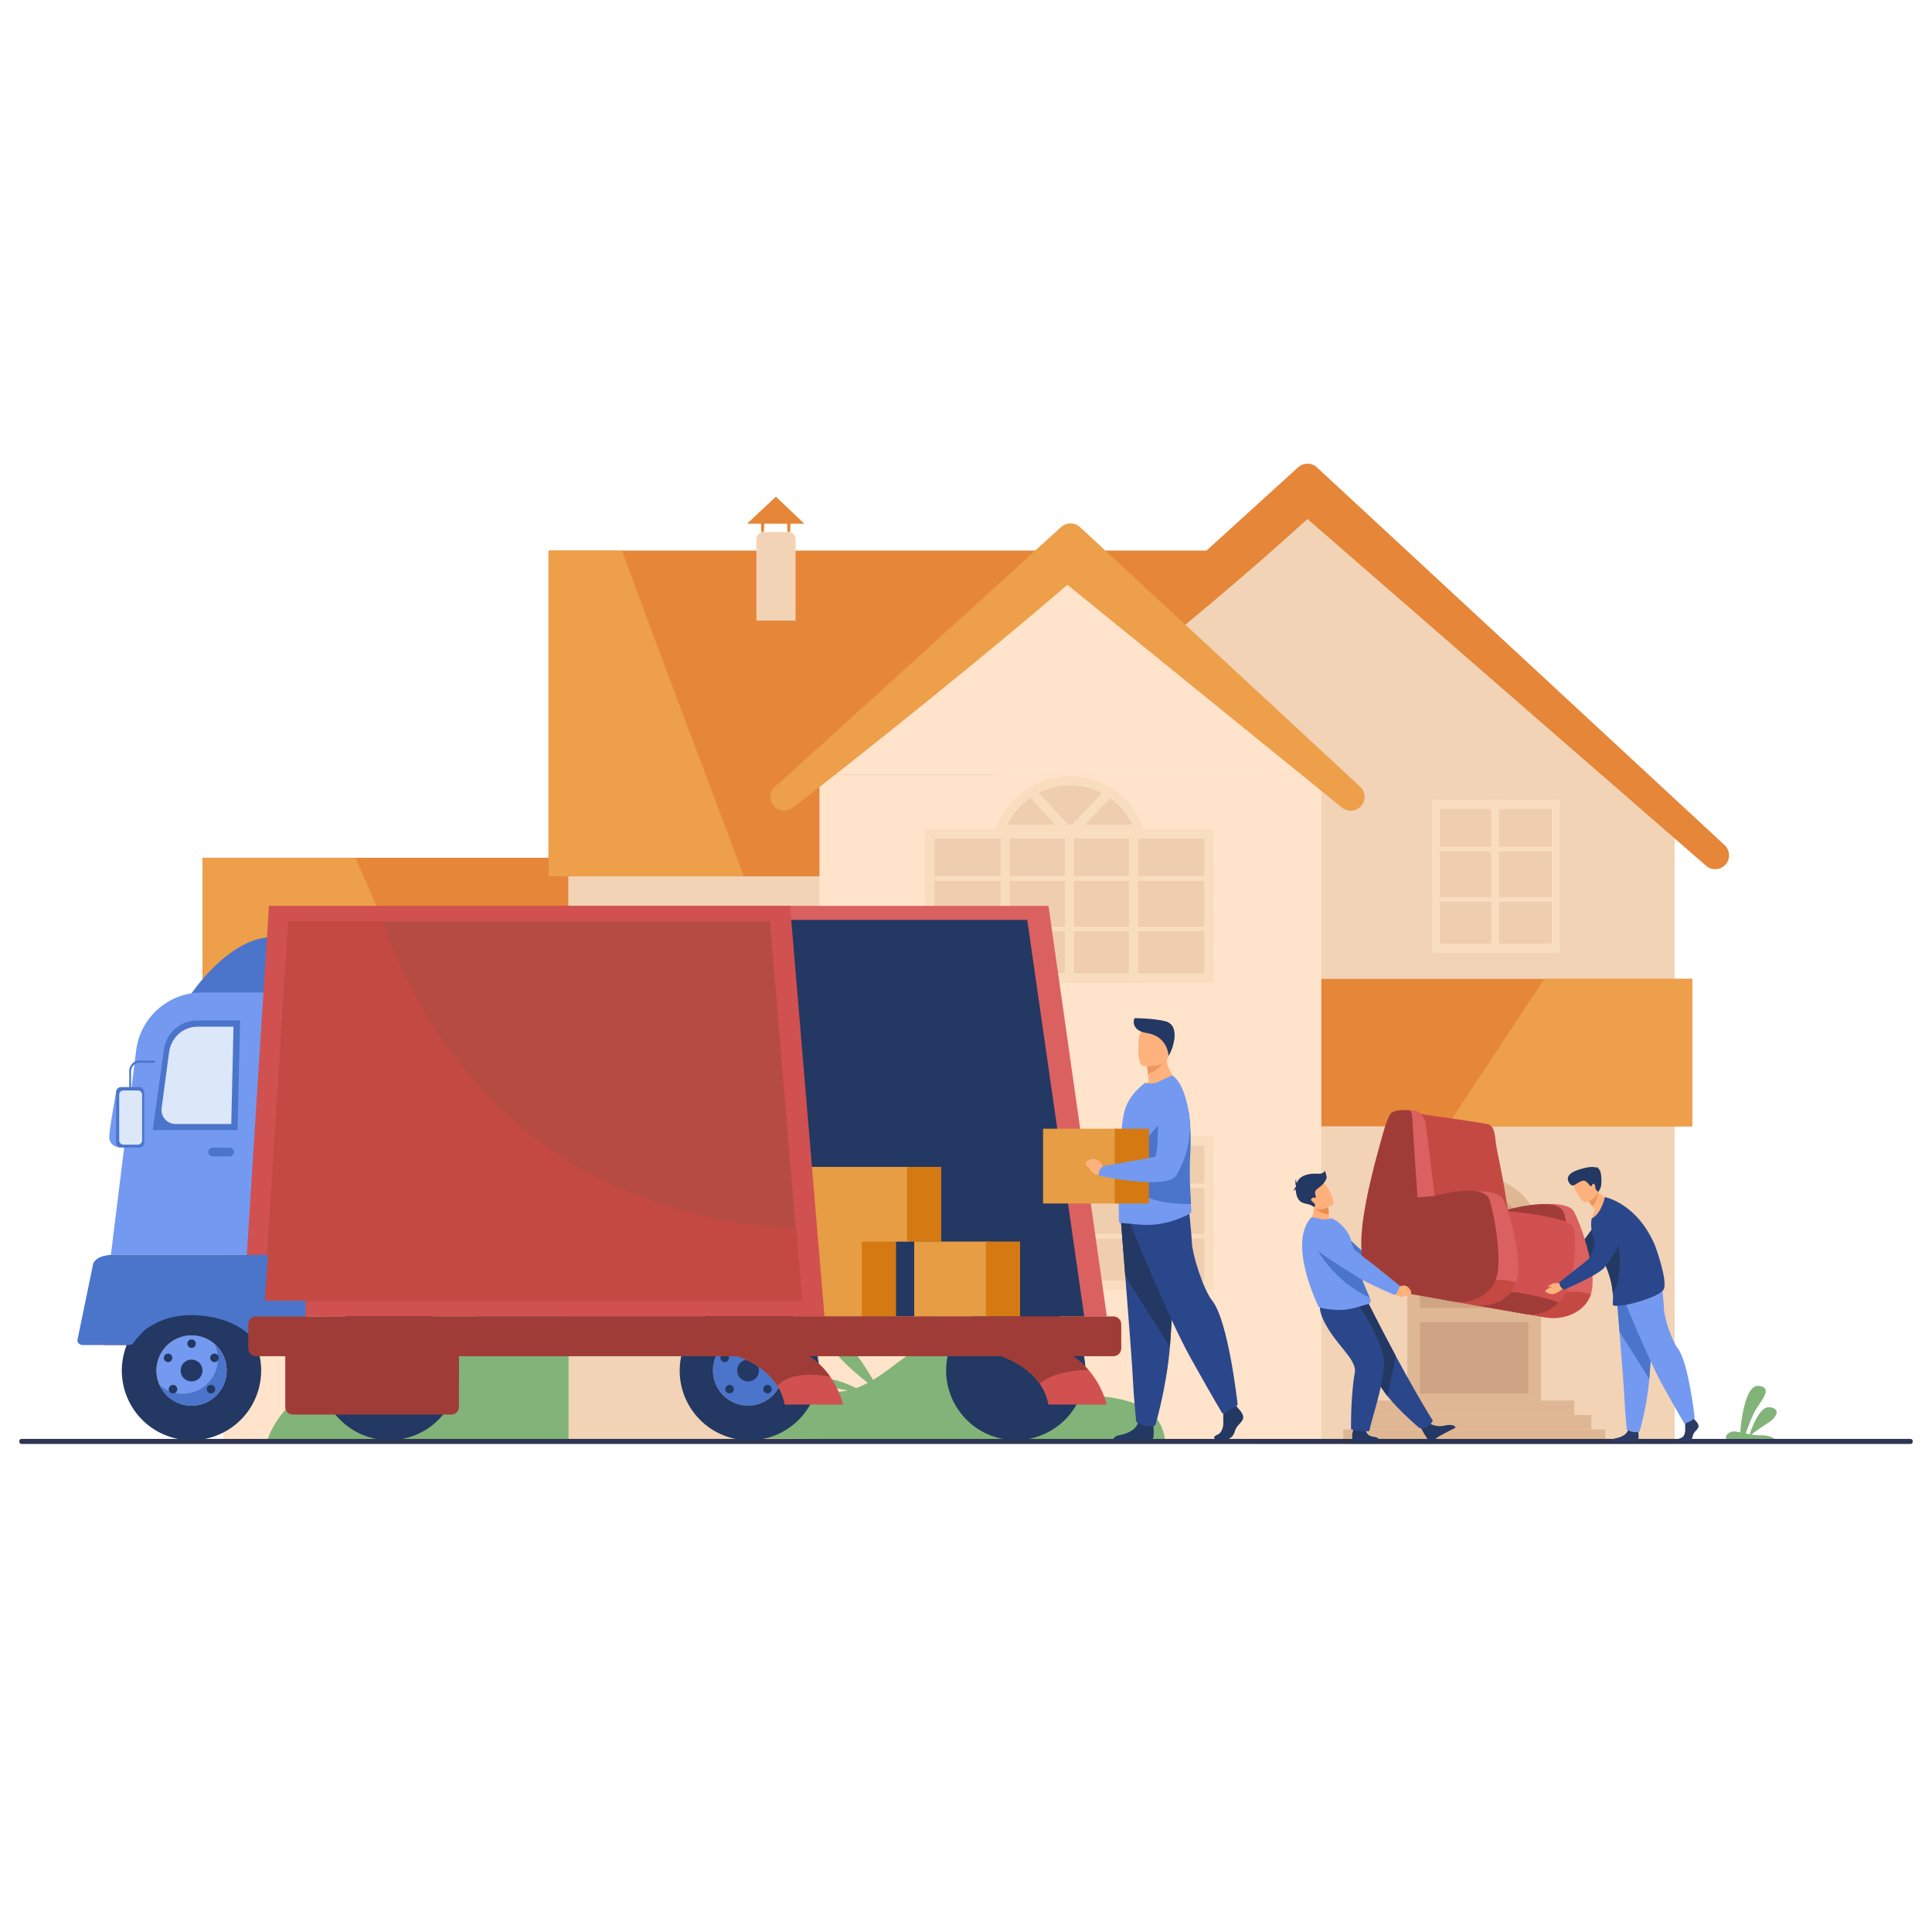 <svg width="200" height="200" viewBox="0 0 200 200" fill="none" xmlns="http://www.w3.org/2000/svg">
<path d="M58.86 88.795H20.97V111.045H58.86V88.795Z" fill="#E58638"/>
<path d="M173.36 84.375H129.93V149.465H173.36V84.375Z" fill="#F2D3B6"/>
<path d="M110.81 80.175H58.85V149.305H110.81V80.175Z" fill="#F2D3B6"/>
<path d="M131.05 56.995H56.78V90.715H131.05V56.995Z" fill="#E58638"/>
<path d="M96.31 86.355L135.35 49.435L174.4 86.355H96.31Z" fill="#F2D3B6"/>
<path d="M177.56 89.985C177.21 89.985 176.86 89.855 176.59 89.605L135.35 53.725C122.22 65.685 106.96 77.205 106.5 77.505C105.84 77.945 104.95 77.765 104.51 77.105C104.09 76.465 104.24 75.615 104.84 75.165C105.79 74.385 122.99 58.745 134.38 48.375C134.93 47.875 135.78 47.875 136.32 48.375L178.53 87.485C179.11 88.025 179.15 88.935 178.61 89.515C178.33 89.825 177.94 89.975 177.56 89.975V89.985Z" fill="#E58638"/>
<path d="M136.79 80.175H84.83V149.305H136.79V80.175Z" fill="#FFE3CA"/>
<path d="M84.83 80.175L110.81 55.615L136.79 80.175H84.83Z" fill="#FFE3CA"/>
<path d="M118.33 88.325V101.705H103.07V88.585C103.07 86.315 104.04 84.285 105.58 82.865C105.83 82.635 106.1 82.425 106.37 82.235C106.64 82.035 106.92 81.865 107.22 81.705C108.29 81.145 109.51 80.825 110.82 80.825C112.13 80.825 113.33 81.155 114.4 81.745C114.7 81.885 114.98 82.075 115.25 82.285C115.5 82.455 115.74 82.655 115.97 82.865C117.42 84.235 118.33 86.175 118.33 88.325Z" fill="#EFCDAF"/>
<path d="M118.58 86.315H102.87L103.11 85.665C103.56 84.465 104.3 83.375 105.25 82.505C105.51 82.265 105.79 82.045 106.1 81.835C106.35 81.645 106.65 81.455 107 81.275C108.16 80.665 109.48 80.345 110.81 80.345C112.14 80.345 113.46 80.675 114.62 81.325C114.92 81.465 115.23 81.665 115.53 81.905C115.75 82.055 116 82.255 116.28 82.515C117.22 83.405 117.93 84.495 118.35 85.685L118.57 86.325L118.58 86.315ZM104.29 85.365H117.2C116.83 84.565 116.3 83.835 115.64 83.215C115.43 83.025 115.21 82.835 114.98 82.675C114.71 82.465 114.46 82.305 114.19 82.175C113.15 81.595 112.02 81.305 110.82 81.305C109.62 81.305 108.47 81.585 107.45 82.125C107.14 82.285 106.89 82.445 106.66 82.615C106.38 82.815 106.13 83.005 105.9 83.215C105.23 83.825 104.68 84.555 104.29 85.355V85.365Z" fill="#F9DDBF"/>
<path d="M125.61 85.845H95.78V101.705H125.61V85.845Z" fill="#EFCDAF"/>
<path d="M111.18 85.845H110.22V101.705H111.18V85.845Z" fill="#F9DDBF"/>
<path d="M124.95 90.715H96.13V91.195H124.95V90.715Z" fill="#F9DDBF"/>
<path d="M124.95 95.925H96.13V96.405H124.95V95.925Z" fill="#F9DDBF"/>
<path d="M104.54 85.845H103.58V101.705H104.54V85.845Z" fill="#F9DDBF"/>
<path d="M117.81 85.845H116.85V101.705H117.81V85.845Z" fill="#F9DDBF"/>
<path d="M125.61 85.845H124.65V101.705H125.61V85.845Z" fill="#F9DDBF"/>
<path d="M96.74 85.845H95.78V101.705H96.74V85.845Z" fill="#F9DDBF"/>
<path d="M125.61 100.745H95.78V101.705H125.61V100.745Z" fill="#F9DDBF"/>
<path d="M125.61 85.845H95.78V86.805H125.61V85.845Z" fill="#F9DDBF"/>
<path d="M115.25 82.285L110.75 87.055L106.38 82.235C106.65 82.035 106.93 81.865 107.23 81.705L110.76 85.595L114.4 81.745C114.7 81.885 114.98 82.075 115.25 82.285Z" fill="#F9DDBF"/>
<path d="M125.61 117.655H95.78V133.515H125.61V117.655Z" fill="#EFCDAF"/>
<path d="M111.18 117.655H110.22V133.515H111.18V117.655Z" fill="#F9DDBF"/>
<path d="M124.95 122.525H96.13V123.005H124.95V122.525Z" fill="#F9DDBF"/>
<path d="M124.95 127.735H96.13V128.215H124.95V127.735Z" fill="#F9DDBF"/>
<path d="M104.54 117.655H103.58V133.515H104.54V117.655Z" fill="#F9DDBF"/>
<path d="M117.81 117.655H116.85V133.515H117.81V117.655Z" fill="#F9DDBF"/>
<path d="M125.61 117.655H124.65V133.515H125.61V117.655Z" fill="#F9DDBF"/>
<path d="M96.74 117.655H95.78V133.515H96.74V117.655Z" fill="#F9DDBF"/>
<path d="M125.61 132.555H95.78V133.515H125.61V132.555Z" fill="#F9DDBF"/>
<path d="M125.61 117.655H95.78V118.615H125.61V117.655Z" fill="#F9DDBF"/>
<path d="M79.17 117.655H65.95V133.515H79.17V117.655Z" fill="#EFCDAF"/>
<path d="M79.17 117.655H78.35V133.515H79.17V117.655Z" fill="#F9DDBF"/>
<path d="M78.88 122.525H66.11V123.005H78.88V122.525Z" fill="#F9DDBF"/>
<path d="M78.88 127.735H66.11V128.215H78.88V127.735Z" fill="#F9DDBF"/>
<path d="M72.91 117.655H72.09V133.515H72.91V117.655Z" fill="#F9DDBF"/>
<path d="M66.77 117.655H65.95V133.515H66.77V117.655Z" fill="#F9DDBF"/>
<path d="M79.17 132.555H65.95V133.515H79.17V132.555Z" fill="#F9DDBF"/>
<path d="M79.17 117.655H65.95V118.615H79.17V117.655Z" fill="#F9DDBF"/>
<path d="M79.17 94.945H65.95V110.805H79.17V94.945Z" fill="#EFCDAF"/>
<path d="M79.17 94.945H78.35V110.805H79.17V94.945Z" fill="#F9DDBF"/>
<path d="M78.88 99.815H66.11V100.295H78.88V99.815Z" fill="#F9DDBF"/>
<path d="M78.88 105.025H66.11V105.505H78.88V105.025Z" fill="#F9DDBF"/>
<path d="M72.91 94.945H72.09V110.805H72.91V94.945Z" fill="#F9DDBF"/>
<path d="M66.77 94.945H65.95V110.805H66.77V94.945Z" fill="#F9DDBF"/>
<path d="M79.17 109.845H65.95V110.805H79.17V109.845Z" fill="#F9DDBF"/>
<path d="M79.17 94.945H65.95V95.905H79.17V94.945Z" fill="#F9DDBF"/>
<path d="M161.46 82.785H148.24V98.645H161.46V82.785Z" fill="#EFCDAF"/>
<path d="M161.46 82.785H160.64V98.645H161.46V82.785Z" fill="#F9DDBF"/>
<path d="M161.17 87.655H148.4V88.135H161.17V87.655Z" fill="#F9DDBF"/>
<path d="M161.17 92.865H148.4V93.345H161.17V92.865Z" fill="#F9DDBF"/>
<path d="M155.19 82.785H154.37V98.645H155.19V82.785Z" fill="#F9DDBF"/>
<path d="M149.06 82.785H148.24V98.645H149.06V82.785Z" fill="#F9DDBF"/>
<path d="M161.46 97.685H148.24V98.645H161.46V97.685Z" fill="#F9DDBF"/>
<path d="M161.46 82.785H148.24V83.745H161.46V82.785Z" fill="#F9DDBF"/>
<path d="M81.17 83.925C80.71 83.925 80.25 83.705 79.98 83.285C79.56 82.645 79.71 81.795 80.31 81.345C81.26 80.565 98.46 64.925 109.85 54.555C110.4 54.055 111.25 54.055 111.79 54.555L140.8 81.435C141.38 81.975 141.42 82.885 140.88 83.465C140.34 84.045 139.43 84.085 138.85 83.545L110.5 60.535C98.2 71.105 82.43 83.375 81.97 83.685C81.73 83.845 81.45 83.925 81.18 83.925H81.17Z" fill="#ED9F4A"/>
<path d="M58.85 111.045H23.09V149.045H58.85V111.045Z" fill="#FFE3CA"/>
<path d="M175.17 101.335H136.79V116.595H175.17V101.335Z" fill="#E58638"/>
<path d="M152.33 121.785H152.96C156.59 121.785 159.53 124.725 159.53 128.355V145.245H145.68V128.425C145.68 124.755 148.66 121.775 152.33 121.775V121.785Z" fill="#E0B794"/>
<path d="M158.21 128.845V129.155H146.99V128.905C146.99 125.935 149.4 123.525 152.37 123.525H152.88C155.83 123.525 158.21 125.905 158.21 128.855V128.845Z" fill="#CEA484"/>
<path d="M158.22 130.885H147V135.395H158.22V130.885Z" fill="#CEA484"/>
<path d="M158.22 136.885H147V144.255H158.22V136.885Z" fill="#CEA484"/>
<path d="M162.98 144.985H142.24V146.475H162.98V144.985Z" fill="#E0B794"/>
<path d="M164.73 146.485H140.48V147.975H164.73V146.485Z" fill="#E0B794"/>
<path d="M166.17 147.975H139.04V149.465H166.17V147.975Z" fill="#E0B794"/>
<path d="M50.94 118.025H32.87V139.705H50.94V118.025Z" fill="#EFCDAF"/>
<path d="M50.94 118.025H49.82V139.705H50.94V118.025Z" fill="#F9DDBF"/>
<path d="M50.55 124.685H33.09V125.335H50.55V124.685Z" fill="#F9DDBF"/>
<path d="M50.55 131.805H33.09V132.455H50.55V131.805Z" fill="#F9DDBF"/>
<path d="M42.38 118.025H41.26V139.705H42.38V118.025Z" fill="#F9DDBF"/>
<path d="M33.99 118.025H32.87V139.705H33.99V118.025Z" fill="#F9DDBF"/>
<path d="M50.95 138.405H32.88V139.715H50.95V138.405Z" fill="#F9DDBF"/>
<path d="M50.95 118.025H32.88V119.335H50.95V118.025Z" fill="#F9DDBF"/>
<path d="M46.66 111.045H20.97V88.795H36.78L46.66 111.045Z" fill="#ED9F4A"/>
<path d="M77.01 90.715H56.79V56.995H64.39C66.56 63.005 73.22 80.665 77.01 90.715Z" fill="#ED9F4A"/>
<path d="M175.18 101.335V116.605H149.78L159.86 101.335H175.18Z" fill="#ED9F4A"/>
<path d="M79.05 55.075H81.62C82.03 55.075 82.36 55.405 82.36 55.815V64.245H78.3V55.835C78.3 55.415 78.64 55.085 79.05 55.085V55.075Z" fill="#F2D3B6"/>
<path d="M77.34 54.215H83.26L80.32 51.415L77.34 54.215Z" fill="#E58638"/>
<path d="M79.07 55.075H78.81L78.77 54.135H79.13L79.07 55.075Z" fill="#E58638"/>
<path d="M81.79 55.075H81.52L81.48 54.135H81.84L81.79 55.075Z" fill="#E58638"/>
<path d="M183.69 148.955H178.74C178.47 148.735 178.92 148.215 179.39 148.185C179.59 148.165 179.85 148.215 180.15 148.275C180.22 147.375 180.61 143.305 182.07 143.465C183.72 143.645 182.07 145.255 181.6 146.205C181.25 146.915 180.89 147.925 180.72 148.395C180.85 148.425 180.99 148.455 181.13 148.475C181.35 147.805 182.16 145.545 183.19 145.675C184.4 145.825 183.92 146.735 183.06 147.275C182.43 147.665 181.65 148.235 181.29 148.505C181.6 148.555 181.93 148.595 182.26 148.585C183.11 148.565 183.52 148.815 183.68 148.945L183.69 148.955Z" fill="#82B378"/>
<path d="M58.86 135.875V149.065H27.69C27.69 149.065 28.69 145.535 32.61 143.605C32.98 143.415 33.39 143.245 33.82 143.095C34.34 142.915 34.89 142.765 35.49 142.645C35.49 142.645 35.51 142.645 35.52 142.645C35.79 142.595 36.05 142.525 36.3 142.435C41.85 140.575 42.1 131.945 58.03 135.675C58.32 135.745 58.59 135.815 58.86 135.885V135.875Z" fill="#82B378"/>
<path d="M36.33 143.825C36.33 143.545 36.4 137.825 34.45 138.245C32.5 138.665 36.33 143.825 36.33 143.825Z" fill="#82B378"/>
<path d="M79.19 148.915C79.19 148.915 81.42 144.165 86.44 144.095C91.46 144.035 94.23 138.175 98.91 138.455C103.59 138.735 104.15 143.325 107.5 144.095C110.85 144.865 120.05 143.205 120.61 149.195L79.18 148.915H79.19Z" fill="#82B378"/>
<path d="M91.08 144.105C91.08 144.045 87.45 137.325 86.13 138.455C84.8 139.585 91.08 144.105 91.08 144.105Z" fill="#82B378"/>
<path d="M89.76 144.315C89.76 144.315 86.52 142.325 84.98 142.815C83.45 143.305 89.76 144.315 89.76 144.315Z" fill="#82B378"/>
<path d="M97.67 140.235C97.7 140.025 97.6 134.765 95.86 135.425C94.12 136.085 97.67 140.235 97.67 140.235Z" fill="#82B378"/>
<path d="M98.72 139.255C98.79 139.155 99.84 136.325 99.07 136.325C98.3 136.325 98.79 139.145 98.79 139.145L98.72 139.245V139.255Z" fill="#82B378"/>
<path d="M197.78 148.955H2.22C2.099 148.955 2 149.053 2 149.175V149.255C2 149.376 2.099 149.475 2.22 149.475H197.78C197.902 149.475 198 149.376 198 149.255V149.175C198 149.053 197.902 148.955 197.78 148.955Z" fill="#2E3552"/>
<path d="M108.54 93.775H58.35V136.275H114.58L108.54 93.775Z" fill="#DB6161"/>
<path d="M106.34 95.225H49.46V136.275H112.24L106.34 95.225Z" fill="#233862"/>
<path d="M81.8 136.275H89.54V128.435H81.8V136.275Z" fill="#E69D43"/>
<path d="M89.22 136.275H92.76V128.435H89.22V136.275Z" fill="#D57912"/>
<path d="M81.39 128.535H94.22V120.795H81.39V128.535Z" fill="#E69D43"/>
<path d="M93.9 128.535H97.44V120.795H93.9V128.535Z" fill="#D57912"/>
<path d="M27.41 131.265H10.89C10.487 131.265 10.16 131.592 10.16 131.995V138.505C10.16 138.908 10.487 139.235 10.89 139.235H27.41C27.813 139.235 28.14 138.908 28.14 138.505V131.995C28.14 131.592 27.813 131.265 27.41 131.265Z" fill="#B65615"/>
<path d="M82.434 147.211C85.374 144.526 85.581 139.965 82.896 137.025C80.211 134.084 75.651 133.877 72.71 136.562C69.77 139.247 69.562 143.808 72.248 146.748C74.933 149.689 79.493 149.896 82.434 147.211Z" fill="#233862"/>
<path d="M112.198 143.407C113.047 139.516 110.581 135.674 106.691 134.825C102.8 133.976 98.958 136.442 98.109 140.332C97.26 144.223 99.726 148.065 103.616 148.914C107.507 149.763 111.349 147.297 112.198 143.407Z" fill="#233862"/>
<path d="M26.548 144.481C27.983 140.767 26.136 136.592 22.422 135.157C18.707 133.721 14.533 135.568 13.097 139.283C11.662 142.997 13.509 147.172 17.223 148.607C20.938 150.042 25.112 148.195 26.548 144.481Z" fill="#233862"/>
<path d="M16.19 141.875C16.19 139.865 17.82 138.235 19.83 138.235C21.84 138.235 23.47 139.865 23.47 141.875C23.47 143.885 21.84 145.515 19.83 145.515C17.82 145.515 16.19 143.885 16.19 141.875Z" fill="#D36E2A"/>
<path d="M16.19 141.875C16.19 139.865 17.82 138.235 19.83 138.235C21.84 138.235 23.47 139.865 23.47 141.875C23.47 143.885 21.84 145.515 19.83 145.515C17.82 145.515 16.19 143.885 16.19 141.875Z" fill="#739AF0"/>
<path d="M22.24 139.155C22.44 139.605 22.56 140.115 22.56 140.645C22.56 142.655 20.93 144.285 18.92 144.285C17.99 144.285 17.14 143.935 16.5 143.365C17.07 144.635 18.34 145.515 19.82 145.515C21.83 145.515 23.46 143.885 23.46 141.875C23.46 140.795 22.99 139.825 22.24 139.165V139.155Z" fill="#4A75CB"/>
<path d="M18.7 141.875C18.7 141.255 19.2 140.745 19.83 140.745C20.46 140.745 20.96 141.245 20.96 141.875C20.96 142.505 20.46 143.005 19.83 143.005C19.2 143.005 18.7 142.505 18.7 141.875Z" fill="#233862"/>
<path d="M17.47 143.805C17.47 143.565 17.67 143.365 17.91 143.365C18.15 143.365 18.35 143.565 18.35 143.805C18.35 144.045 18.15 144.245 17.91 144.245C17.67 144.245 17.47 144.045 17.47 143.805Z" fill="#233862"/>
<path d="M16.96 140.565C16.96 140.325 17.16 140.125 17.4 140.125C17.64 140.125 17.84 140.325 17.84 140.565C17.84 140.805 17.64 141.005 17.4 141.005C17.16 141.005 16.96 140.805 16.96 140.565Z" fill="#233862"/>
<path d="M21.76 140.565C21.76 140.325 21.96 140.125 22.2 140.125C22.44 140.125 22.64 140.325 22.64 140.565C22.64 140.805 22.44 141.005 22.2 141.005C21.96 141.005 21.76 140.805 21.76 140.565Z" fill="#233862"/>
<path d="M21.4 143.805C21.4 143.565 21.6 143.365 21.84 143.365C22.08 143.365 22.28 143.565 22.28 143.805C22.28 144.045 22.08 144.245 21.84 144.245C21.6 144.245 21.4 144.045 21.4 143.805Z" fill="#233862"/>
<path d="M19.39 139.095C19.39 138.855 19.59 138.655 19.83 138.655C20.07 138.655 20.27 138.855 20.27 139.095C20.27 139.335 20.07 139.535 19.83 139.535C19.59 139.535 19.39 139.335 19.39 139.095Z" fill="#233862"/>
<path d="M73.8 141.875C73.8 139.865 75.43 138.235 77.44 138.235C79.45 138.235 81.08 139.865 81.08 141.875C81.08 143.885 79.45 145.515 77.44 145.515C75.43 145.515 73.8 143.885 73.8 141.875Z" fill="#D36E2A"/>
<path d="M73.8 141.875C73.8 139.865 75.43 138.235 77.44 138.235C79.45 138.235 81.08 139.865 81.08 141.875C81.08 143.885 79.45 145.515 77.44 145.515C75.43 145.515 73.8 143.885 73.8 141.875Z" fill="#4A75CB"/>
<path d="M76.31 141.875C76.31 141.255 76.81 140.745 77.44 140.745C78.07 140.745 78.57 141.245 78.57 141.875C78.57 142.505 78.07 143.005 77.44 143.005C76.81 143.005 76.31 142.505 76.31 141.875Z" fill="#233862"/>
<path d="M75.52 144.245C75.763 144.245 75.96 144.048 75.96 143.805C75.96 143.562 75.763 143.365 75.52 143.365C75.277 143.365 75.08 143.562 75.08 143.805C75.08 144.048 75.277 144.245 75.52 144.245Z" fill="#233862"/>
<path d="M74.58 140.565C74.58 140.325 74.78 140.125 75.02 140.125C75.26 140.125 75.46 140.325 75.46 140.565C75.46 140.805 75.26 141.005 75.02 141.005C74.78 141.005 74.58 140.805 74.58 140.565Z" fill="#233862"/>
<path d="M79.38 140.565C79.38 140.325 79.58 140.125 79.82 140.125C80.06 140.125 80.26 140.325 80.26 140.565C80.26 140.805 80.06 141.005 79.82 141.005C79.58 141.005 79.38 140.805 79.38 140.565Z" fill="#B65615"/>
<path d="M79.45 144.245C79.693 144.245 79.89 144.048 79.89 143.805C79.89 143.562 79.693 143.365 79.45 143.365C79.207 143.365 79.01 143.562 79.01 143.805C79.01 144.048 79.207 144.245 79.45 144.245Z" fill="#233862"/>
<path d="M77 139.095C77 138.855 77.2 138.655 77.44 138.655C77.68 138.655 77.88 138.855 77.88 139.095C77.88 139.335 77.68 139.535 77.44 139.535C77.2 139.535 77 139.335 77 139.095Z" fill="#B65615"/>
<path d="M45.397 146.967C48.212 144.151 48.212 139.586 45.397 136.771C42.581 133.955 38.016 133.955 35.2 136.771C32.384 139.586 32.384 144.151 35.2 146.967C38.016 149.783 42.581 149.783 45.397 146.967Z" fill="#233862"/>
<path d="M19.74 102.955C19.74 102.955 23.65 97.055 28.17 97.005L27.77 103.385L19.74 102.955Z" fill="#4A75CB"/>
<path d="M42.78 129.905H11.48L14.09 108.765C14.51 105.325 17.43 102.745 20.89 102.745H42.78V129.905Z" fill="#739AF0"/>
<path d="M24.59 116.985H15.81L16.97 108.635C17.21 106.915 18.68 105.635 20.42 105.635H24.86L24.59 116.985Z" fill="#4A75CB"/>
<path d="M23.94 116.355H18.16C17.29 116.355 16.62 115.585 16.73 114.725L17.5 108.945C17.7 107.415 18.95 106.285 20.41 106.285H24.17L23.94 116.355Z" fill="#DCE7F9"/>
<path d="M85.35 136.275H25.15L27.84 93.775H81.79L85.35 136.275Z" fill="#D15050"/>
<path d="M82.99 134.655H27.36L29.84 95.385H79.71L82.37 127.215L82.99 134.655Z" fill="#B64C41"/>
<path d="M30.58 129.905H11.48C9.8 130.015 9.64 130.845 9.64 130.845L8.01 138.745C8.01 139.015 8.26 139.235 8.56 139.235H13.36C13.66 139.235 13.88 139.015 14.01 138.735C14.01 138.735 14.75 137.825 15.24 137.495C16.48 136.675 17.83 136.145 19.82 136.145C22.27 136.145 24.43 136.925 25.73 138.115H30.57C31.15 138.115 31.63 137.805 31.63 137.435V130.585C31.63 130.215 31.15 129.905 30.57 129.905H30.58Z" fill="#4A75CB"/>
<path d="M87.28 145.405H81.23C81.09 144.675 80.83 144.025 80.47 143.455C78.64 140.525 74.36 139.625 71.92 139.355C70.85 139.235 70.14 139.235 70.14 139.235H80.54C83.26 139.605 84.93 141.085 85.93 142.505C86.97 143.985 87.28 145.405 87.28 145.405Z" fill="#D15050"/>
<path d="M114.58 145.405H108.53C108.37 144.575 108.05 143.845 107.62 143.225C104.86 139.235 97.44 139.235 97.44 139.235H107.84C110.12 139.545 111.66 140.635 112.68 141.815C114.16 143.515 114.57 145.415 114.57 145.415L114.58 145.405Z" fill="#D15050"/>
<path d="M85.94 142.515C85.94 142.515 81.96 141.675 80.48 143.465C78.65 140.535 74.37 139.635 71.93 139.365C71.88 139.325 71.83 139.285 71.78 139.245H80.55C83.27 139.615 84.94 141.095 85.94 142.515Z" fill="#A03C37"/>
<path d="M112.69 141.815C112.69 141.815 109.36 141.745 107.62 143.235C104.86 139.245 97.44 139.245 97.44 139.245H107.84C110.12 139.555 111.66 140.645 112.68 141.825L112.69 141.815Z" fill="#A03C37"/>
<path d="M115.26 136.275H26.51C26.063 136.275 25.7 136.638 25.7 137.085V139.585C25.7 140.032 26.063 140.395 26.51 140.395H115.26C115.707 140.395 116.07 140.032 116.07 139.585V137.085C116.07 136.638 115.707 136.275 115.26 136.275Z" fill="#A03C37"/>
<path d="M46.73 137.305H30.31C29.879 137.305 29.53 137.654 29.53 138.085V145.655C29.53 146.086 29.879 146.435 30.31 146.435H46.73C47.161 146.435 47.51 146.086 47.51 145.655V138.085C47.51 137.654 47.161 137.305 46.73 137.305Z" fill="#A03C37"/>
<path d="M83.07 134.655H27.43L29.91 95.375H39.63C42.67 104.345 52.96 125.615 82.44 127.215L83.06 134.655H83.07Z" fill="#C44943"/>
<path d="M12.05 112.885C12.05 112.885 11.27 117.085 11.31 117.775C11.35 118.465 12 118.795 12.49 118.795L12.06 112.885H12.05Z" fill="#739AF0"/>
<path d="M14.42 112.535H12.53C12.248 112.535 12.02 112.763 12.02 113.045V118.285C12.02 118.567 12.248 118.795 12.53 118.795H14.42C14.702 118.795 14.93 118.567 14.93 118.285V113.045C14.93 112.763 14.702 112.535 14.42 112.535Z" fill="#4A75CB"/>
<path d="M14.28 112.885H12.77C12.533 112.885 12.34 113.077 12.34 113.315V118.065C12.34 118.302 12.533 118.495 12.77 118.495H14.28C14.518 118.495 14.71 118.302 14.71 118.065V113.315C14.71 113.077 14.518 112.885 14.28 112.885Z" fill="#DCE7F9"/>
<path d="M13.48 112.655C13.43 112.655 13.38 112.605 13.38 112.545V110.775C13.38 110.775 13.38 110.775 13.38 110.765C13.38 110.755 13.5 109.745 14.56 109.785C15.53 109.815 15.95 109.785 15.95 109.785C16 109.785 16.05 109.825 16.05 109.895C16.05 109.955 16.01 110.015 15.96 110.015C15.94 110.015 15.53 110.045 14.55 110.015C13.7 109.985 13.58 110.715 13.57 110.795V112.555C13.57 112.615 13.53 112.665 13.47 112.665L13.48 112.655Z" fill="#4A75CB"/>
<path d="M23.77 119.705H22C21.75 119.705 21.55 119.505 21.55 119.255C21.55 119.005 21.75 118.805 22 118.805H23.77C24.02 118.805 24.22 119.005 24.22 119.255C24.22 119.505 24.02 119.705 23.77 119.705Z" fill="#4A75CB"/>
<path d="M94.64 136.265H102.38V128.525H94.64V136.265Z" fill="#E69D43"/>
<path d="M102.06 136.265H105.6V128.525H102.06V136.265Z" fill="#D57912"/>
<path d="M119.26 149.035H115.23C115.27 148.895 115.41 148.645 115.85 148.575C116.47 148.475 117.55 148.115 117.79 147.315C117.79 147.285 117.8 147.265 117.81 147.235C118 146.385 119.39 147.495 119.39 147.495C119.39 147.495 119.39 147.525 119.4 147.585C119.43 147.895 119.51 148.885 119.26 149.035Z" fill="#233862"/>
<path d="M116.03 126.325C116.03 126.325 116.24 128.955 116.49 132.105C116.83 136.395 117.23 141.665 117.27 142.665C117.34 144.395 117.62 147.175 117.62 147.175C117.62 147.175 118.28 147.835 119.6 147.555C119.6 147.555 120.77 143.595 121.11 139.405C121.11 139.335 121.12 139.265 121.13 139.195C121.44 134.935 121.93 125.955 121.93 125.955L116.05 126.315L116.03 126.325Z" fill="#2B478B"/>
<path d="M116.03 126.325C116.03 126.325 116.24 128.955 116.49 132.105L121.1 139.405C121.1 139.335 121.11 139.265 121.12 139.195C121.43 134.935 121.92 125.955 121.92 125.955L116.04 126.315L116.03 126.325Z" fill="#233862"/>
<path d="M116.99 126.635C116.99 126.635 120.79 136.145 123.28 140.625C125.78 145.095 126.56 146.345 126.56 146.345C126.56 146.345 127.99 145.775 128.12 145.385C128.12 145.385 127.17 136.755 125.49 134.645C124.55 133.455 123.44 129.885 123.38 128.645C123.33 127.395 123.04 124.925 123.04 124.925L116.98 126.645L116.99 126.635Z" fill="#2B478B"/>
<path d="M121.98 111.975C121.98 111.975 119.41 113.235 117.93 112.765C117.93 112.765 118.29 112.295 118.93 111.955C118.88 111.655 118.84 111.395 118.82 111.165C118.76 110.655 118.76 110.365 118.76 110.365L119.75 109.575L120.69 108.815C120.62 110.945 121.98 111.975 121.98 111.975Z" fill="#FFB27D"/>
<path d="M123.33 125.405C123.33 125.565 123 125.745 122.85 125.815C121.75 126.305 120.73 126.645 119.56 126.765C118.19 126.905 116.56 126.595 116.01 126.605C115.95 126.605 115.9 126.585 115.86 126.545C115.82 126.515 115.79 124.835 115.82 122.725C115.82 122.635 115.82 122.555 115.82 122.465V122.435C115.83 121.605 115.86 120.745 115.9 119.875C115.98 117.975 116.13 116.135 116.38 115.125C116.68 113.925 117.37 113.135 117.99 112.565L118.5 112.105C119.01 112.205 119.55 112.175 120.09 111.915C120.68 111.625 121.33 111.295 121.43 111.375C122.2 111.955 122.72 113.255 123 114.905C123.16 115.855 123.24 116.925 123.23 118.035C123.23 118.445 123.22 118.865 123.2 119.285C123.06 121.535 123.2 123.495 123.28 124.635C123.3 124.965 123.32 125.225 123.33 125.405Z" fill="#739AF0"/>
<path d="M123.29 124.645C110.85 124.625 121 115.365 121 115.365L123.02 114.915C123.18 115.865 123.26 116.935 123.25 118.045C123.25 118.455 123.24 118.875 123.22 119.295C123.08 121.545 123.22 123.505 123.3 124.645H123.29Z" fill="#4A75CB"/>
<path d="M107.98 124.585H115.72V116.845H107.98V124.585Z" fill="#E69D43"/>
<path d="M115.4 124.585H118.94V116.845H115.4V124.585Z" fill="#D57912"/>
<path d="M114.56 120.825L114.1 120.675C114.1 120.675 113.78 119.605 112.69 120.085C112.69 120.085 112.25 120.315 112.44 120.595C112.63 120.875 112.6 120.725 112.87 121.125C113.14 121.525 113.56 121.715 113.89 121.565H114.27L114.56 120.825Z" fill="#FFB27D"/>
<path d="M121.98 111.975C121.98 111.975 124.8 116.455 121.8 121.635C120.86 123.255 113.79 121.715 113.79 121.715C113.79 121.715 113.51 121.215 114.25 120.695C114.25 120.695 118.96 119.895 119.52 119.765C120.02 119.645 119.69 115.065 120.26 113.735C120.83 112.405 121.99 111.975 121.99 111.975H121.98Z" fill="#739AF0"/>
<path d="M120.71 109.625C120.71 109.625 120.06 110.825 118.83 111.165C118.77 110.655 118.77 110.365 118.77 110.365L119.76 109.575L120.72 109.635L120.71 109.625Z" fill="#ED985F"/>
<path d="M118.31 110.325C118.31 110.325 120.76 110.735 120.99 109.205C121.22 107.675 121.69 106.695 120.14 106.375C118.59 106.055 118.19 106.585 117.99 107.085C117.79 107.575 117.68 110.185 118.31 110.335V110.325Z" fill="#FFB27D"/>
<path d="M120.97 109.315C120.97 109.315 120.92 107.265 118.69 106.935C117.16 106.705 117.29 105.605 117.46 105.395C117.46 105.395 119.44 105.415 120.62 105.715C122.42 106.165 121.23 109.005 120.96 109.315H120.97Z" fill="#233862"/>
<path d="M128.11 145.705L127.99 145.555L126.64 146.315C126.63 146.575 126.62 146.875 126.64 147.135C126.64 147.315 126.64 147.495 126.61 147.665C126.58 147.795 126.44 148.375 126.02 148.525C125.55 148.695 125.51 149.055 126.32 149.055C126.47 149.055 126.61 149.055 126.74 149.055C127.25 149.055 127.68 148.705 127.81 148.225C127.86 148.035 127.96 147.815 128.14 147.595C128.35 147.345 128.6 147.125 128.68 146.855C128.82 146.385 128.11 145.725 128.11 145.725V145.705Z" fill="#233862"/>
<path d="M160.47 131.805L160.02 131.895C160.02 131.895 159.18 131.695 158.87 132.585C158.87 132.585 158.77 132.965 159.05 132.945C159.33 132.925 159.22 132.895 159.62 132.875C160.02 132.855 160.37 132.655 160.46 132.375L160.68 132.135L160.47 131.815V131.805Z" fill="#FFB27D"/>
<path d="M160.18 132.175C160.04 131.875 160.06 131.825 160.06 131.825C160.06 131.825 162.64 129.965 162.87 129.785C163.1 129.605 165.57 126.185 165.57 126.185L168.61 126.615C168.61 126.615 164.52 130.665 163.92 131.115C162.93 131.875 160.48 132.545 160.48 132.545C160.48 132.545 160.29 132.425 160.18 132.185V132.175Z" fill="#233862"/>
<path d="M144.75 132.615L145.05 132.865C145.05 132.865 145.88 132.565 146.07 133.555C146.07 133.555 146.12 133.975 145.85 133.975C145.58 133.975 145.69 133.925 145.31 133.935C144.93 133.945 144.62 133.745 144.56 133.435L144.38 133.175L144.74 132.605L144.75 132.615Z" fill="#EA8E50"/>
<path d="M144.71 133.145C144.95 132.895 144.93 132.705 144.93 132.705C144.93 132.705 142.11 130.395 141.83 130.215C141.64 130.085 139.56 128.245 138.59 127.125C138.11 126.565 137.51 126.785 136.83 126.985L136.27 127.145C135.59 127.335 135.42 128.285 135.97 128.745C137.54 130.045 140.14 131.505 140.63 131.805C141.84 132.565 144.21 133.475 144.21 133.475C144.21 133.475 144.5 133.365 144.71 133.155V133.145Z" fill="#4A75CB"/>
<path d="M164.69 133.985C164.06 135.825 161.92 136.695 159.93 136.355L156 135.665L158.2 124.815C158.2 124.815 162.19 124.115 162.93 125.425C163.58 126.575 165.13 130.935 164.83 133.305C164.8 133.545 164.75 133.765 164.68 133.985H164.69Z" fill="#DB6161"/>
<path d="M155.43 125.395C155.43 125.395 161.21 123.615 161.9 125.555C162.27 126.585 162.5 130.535 162.2 132.905C161.91 135.205 160.25 136.425 158.22 136.065L154.6 135.435L155.43 125.395Z" fill="#A03C37"/>
<path d="M156.17 127.065C156.09 127.285 155.62 127.425 154.95 127.505C154.83 127.515 154.71 127.535 154.58 127.545C152.31 127.725 148.42 127.355 148.08 127.135C147.61 126.825 146.43 115.245 146.43 115.245C146.43 115.245 149.41 115.655 151.78 116.005C152.59 116.125 153.32 116.245 153.84 116.335C153.9 116.345 153.96 116.365 154.02 116.375C154.24 116.445 154.39 116.565 154.5 116.735C154.81 117.205 154.76 118.025 154.96 118.975C155.15 119.915 155.39 121.085 155.6 122.245C155.66 122.545 155.71 122.845 155.76 123.135C155.77 123.215 155.79 123.295 155.8 123.385C156.11 125.155 156.31 126.705 156.17 127.065Z" fill="#C44943"/>
<path d="M164.69 133.985C164.06 135.825 161.91 136.725 159.93 136.375L157.98 136.035C159.42 135.385 161.07 132.885 164.69 133.985Z" fill="#C44943"/>
<path d="M161.35 134.855C160.41 135.775 159.13 136.245 157.83 136.005L152.26 135.035L149.59 134.575L154.32 125.205C154.32 125.205 162.06 125.775 162.82 126.945C163.17 127.485 163.05 129.655 162.82 131.815C162.69 133.035 162.14 134.105 161.36 134.865L161.35 134.855Z" fill="#D15050"/>
<path d="M161.34 134.865C160.4 135.785 159.12 136.265 157.83 136.015L152.25 135.045C153 134.605 155.34 133.405 157.53 133.865C159.19 134.215 160.53 134.425 161.34 134.865Z" fill="#A03C37"/>
<path d="M156.95 132.745C156.31 134.525 154.36 135.385 152.56 135.075L148.94 134.445L151.15 123.445C151.15 123.445 154.96 122.885 155.63 124.175C156.21 125.315 157.42 129.605 157.12 131.975C157.09 132.245 157.02 132.505 156.94 132.745H156.95Z" fill="#DB6161"/>
<path d="M156.95 132.765C156.31 134.545 154.36 135.405 152.56 135.095L149.67 134.595C151.18 133.915 153.45 131.695 156.95 132.765Z" fill="#C44943"/>
<path d="M144.43 133.675C142.93 133.405 141.84 132.735 141.3 131.315C140.91 130.285 140.88 129.015 140.94 127.905C140.98 127.275 141.05 126.575 141.17 125.815C141.24 125.375 141.32 124.905 141.41 124.415C141.56 123.635 141.74 122.795 141.96 121.895C142.26 120.625 142.63 119.235 143.06 117.705C143.45 116.305 143.8 115.345 144.08 115.165C144.5 114.895 145.28 114.895 145.81 114.925C146.34 114.965 146.7 114.995 147.06 115.315C147.35 115.565 147.54 115.945 147.6 116.375C147.78 117.845 148.09 120.465 148.41 123.215C148.41 123.225 148.41 123.245 148.41 123.255C148.43 123.415 148.45 123.575 148.47 123.725C148.47 123.745 148.47 123.755 148.47 123.775V123.795C148.47 123.795 148.47 123.795 148.49 123.795C148.53 123.785 148.58 123.775 148.62 123.765C149.8 123.475 151.46 123.155 152.66 123.295C153.29 123.365 153.97 123.575 154.18 124.175C154.64 125.455 155.34 129.405 155.06 131.595C154.78 133.775 152.76 134.945 150.8 134.755C150.68 134.745 150.58 134.755 150.48 134.735L144.39 133.675H144.43Z" fill="#A03C37"/>
<path d="M146.74 123.965C146.74 123.965 146.2 116.085 146.18 115.425C146.17 115.135 146 114.995 145.82 114.935C146.15 114.955 146.39 114.995 146.39 114.995C147.03 115.105 147.52 115.665 147.61 116.385C147.8 117.955 148.16 120.865 148.51 123.805L146.74 123.955V123.965Z" fill="#DB6161"/>
<path d="M147.93 147.315C147.93 147.315 148.61 147.825 149.66 147.555C149.66 147.555 150.5 147.365 150.69 147.785C150.69 147.785 149.39 148.445 149.07 148.625C148.82 148.765 148.57 148.975 148.38 149.145C148.24 149.275 148.01 149.255 147.89 149.105C147.83 149.035 147.77 148.955 147.7 148.855C147.5 148.585 147.04 147.715 147.04 147.715L147.94 147.325L147.93 147.315Z" fill="#233862"/>
<path d="M148.33 147.055C148.33 147.055 147.91 148.015 146.95 147.835C146.95 147.835 144.99 146.215 143.64 144.535C143.2 143.985 142.83 143.435 142.61 142.925C141.72 140.865 139.31 137.785 137.78 136.225L141.61 134.835C141.61 134.835 142.84 137.305 144.47 140.335C145.65 142.515 147.03 144.995 148.32 147.055H148.33Z" fill="#2B478B"/>
<path d="M144.48 140.345L143.65 144.545C143.21 143.995 142.84 143.445 142.62 142.935C141.73 140.875 139.32 137.795 137.79 136.235L141.62 134.845C141.62 134.845 142.85 137.315 144.48 140.345Z" fill="#233862"/>
<path d="M141.35 147.875C141.35 147.875 141.31 148.645 142.24 148.745C142.24 148.745 142.8 148.755 142.8 149.245H140.07C140.07 149.245 139.99 149.045 139.97 148.625C139.96 148.305 140.28 147.455 140.28 147.455L141.34 147.875H141.35Z" fill="#233862"/>
<path d="M140.36 134.845C140.36 134.845 142.07 136.715 143.15 140.095C143.74 141.935 142.07 146.555 141.74 148.155C141.74 148.155 140.62 148.245 139.86 147.955C139.86 147.955 139.8 144.645 140.25 142.085C140.5 140.655 138 139.025 136.91 136.445C136.17 134.685 137.07 134.715 138.18 134.675L140.36 134.845Z" fill="#2B478B"/>
<path d="M138.39 126.485C137.44 127.025 135.5 126.525 135.5 126.525C135.5 126.525 136.29 125.625 135.93 124.175L136.68 124.555L137.48 124.965C137.48 124.965 137.53 125.225 137.57 125.685C137.57 125.805 137.59 125.935 137.59 126.085C138.08 126.235 138.4 126.495 138.4 126.495L138.39 126.485Z" fill="#FFB07B"/>
<path d="M141.87 134.745C141.87 134.915 141.68 134.995 141.64 134.995C141.26 135.065 140.19 135.485 139.23 135.575C138.42 135.655 137.67 135.575 136.84 135.415C136.73 135.395 136.47 135.325 136.46 135.215C136.44 135.105 133.27 128.755 135.73 126.035C135.79 125.975 136.27 126.085 136.72 126.195C137.13 126.295 137.51 126.235 137.84 126.105L138.26 126.325C138.77 126.615 139.74 127.625 139.85 128.415C139.91 128.815 140.14 129.115 140.21 129.475C140.23 129.605 140.26 129.735 140.29 129.865C140.34 130.115 140.39 130.345 140.45 130.565C140.59 131.165 140.75 131.685 140.9 132.135C141.06 132.605 141.22 133.005 141.36 133.335C141.54 133.765 141.69 134.085 141.79 134.325C141.86 134.495 141.9 134.635 141.9 134.745H141.87Z" fill="#739AF0"/>
<path d="M141.77 134.325C137.3 132.215 135.75 128.175 135.75 128.175C135.75 128.175 139.38 129.515 140.28 129.865C140.33 130.115 140.38 130.345 140.44 130.565C140.58 131.165 140.74 131.685 140.89 132.135C141.05 132.605 141.21 133.005 141.35 133.335C141.53 133.765 141.68 134.085 141.78 134.325H141.77Z" fill="#4A75CB"/>
<path d="M144.38 133.105L144.77 133.245C144.77 133.245 145.54 132.695 146.03 133.585C146.03 133.585 146.2 133.975 145.93 134.055C145.65 134.135 145.75 134.055 145.37 134.185C144.98 134.315 144.6 134.225 144.45 133.945L144.19 133.755L144.39 133.095L144.38 133.105Z" fill="#FFB07B"/>
<path d="M144.7 133.655C144.84 133.285 144.91 133.115 144.91 133.115C144.91 133.115 141.99 130.735 141.69 130.535C141.49 130.395 139.47 128.885 138.49 127.715C138 127.135 137.23 126.865 136.49 127.025L135.88 127.155C135.14 127.315 134.9 128.245 135.47 128.735C137.09 130.125 139.81 131.725 140.32 132.065C141.58 132.895 144.37 134.055 144.37 134.055C144.37 134.055 144.59 133.955 144.7 133.665V133.655Z" fill="#739AF0"/>
<path d="M137.57 125.675C136.64 125.725 136.03 124.955 136.03 124.955C136.03 124.955 136.45 124.725 136.68 124.545L137.48 124.955C137.48 124.955 137.53 125.215 137.57 125.675Z" fill="#EA8E50"/>
<path d="M137.96 124.715C137.96 124.715 136.55 125.725 135.93 124.835C135.31 123.945 134.71 123.475 135.59 122.795C136.47 122.105 136.88 122.325 137.16 122.575C137.44 122.825 138.32 124.435 137.96 124.715Z" fill="#FFB07B"/>
<path d="M137.31 121.765C137.26 121.425 137.15 121.185 137.15 121.185C137.15 121.185 137.06 121.555 136.39 121.505C135.72 121.455 134.65 121.575 134.3 122.335C134.28 122.385 134.26 122.435 134.24 122.485C134.18 122.315 134.16 122.065 134.16 122.065C134.03 122.395 134.16 122.805 134.16 122.805C134.16 122.805 134.16 122.825 134.16 122.845C134.01 122.975 133.89 123.355 133.89 123.355C133.93 123.245 134.04 123.175 134.14 123.135C134.14 123.735 134.38 124.315 134.8 124.485C135.42 124.735 135.41 124.545 136.04 124.955C136.04 124.955 136.21 124.745 136.09 124.605C135.98 124.465 135.55 124.265 135.79 124.055C136.03 123.855 136.12 124.085 136.21 123.945C136.3 123.805 135.86 123.405 136.43 123.015C137 122.635 137.38 122.105 137.33 121.765H137.31Z" fill="#233862"/>
<path d="M175.44 146.975C175.44 146.975 175.92 147.415 175.82 147.725C175.73 148.035 175.3 148.245 175.24 148.635C175.18 149.015 174.95 149.225 174.74 149.225H173.74C173.74 149.225 173.59 148.955 173.96 148.875C174.33 148.795 174.47 148.345 174.45 147.925C174.43 147.505 174.48 146.955 174.48 146.955L175.27 146.765L175.43 146.975H175.44Z" fill="#2C3A64"/>
<path d="M169.51 149.205C169.51 149.205 169.48 149.215 169.45 149.225H166.81C166.83 149.135 166.91 148.945 167.23 148.895C167.65 148.825 168.37 148.585 168.53 148.055C168.53 148.035 168.53 148.025 168.54 148.005C168.67 147.435 169.6 148.175 169.6 148.175C169.6 148.175 169.6 148.195 169.6 148.235C169.62 148.445 169.68 149.115 169.5 149.205H169.51Z" fill="#2C3A64"/>
<path d="M167.34 133.995C167.34 133.995 167.48 135.755 167.65 137.865C167.88 140.735 168.15 144.265 168.17 144.935C168.22 146.095 168.4 147.955 168.4 147.955C168.4 147.955 168.84 148.395 169.72 148.215C169.72 148.215 170.51 145.565 170.73 142.765C170.73 142.715 170.73 142.675 170.74 142.625C170.95 139.775 171.27 133.755 171.27 133.755L167.33 133.995H167.34Z" fill="#739AF0"/>
<path d="M167.34 133.995C167.34 133.995 167.48 135.755 167.65 137.865L170.74 142.755C170.74 142.755 170.74 142.665 170.75 142.615C170.96 139.765 171.28 133.745 171.28 133.745L167.34 133.985V133.995Z" fill="#4A75CB"/>
<path d="M167.99 134.205C167.99 134.205 170.53 140.575 172.2 143.565C173.87 146.555 174.39 147.395 174.39 147.395C174.39 147.395 175.35 147.015 175.43 146.755C175.43 146.755 174.79 140.975 173.67 139.565C173.04 138.765 172.29 136.375 172.26 135.545C172.23 134.705 172.03 133.055 172.03 133.055L167.97 134.205H167.99Z" fill="#739AF0"/>
<path d="M166.87 124.175C166.87 124.175 165.83 125.995 164.82 126.235C164.82 126.235 164.86 125.625 165.11 125.205C165.01 125.085 164.92 124.975 164.84 124.875C164.58 124.545 164.46 124.345 164.46 124.345L164.8 123.425L165.03 122.795C165.14 122.995 165.27 123.175 165.39 123.325C166.05 124.085 166.85 124.175 166.85 124.175H166.87Z" fill="#FFB27D"/>
<path d="M165.4 123.325C165.4 123.325 165.52 124.235 164.83 124.875C164.57 124.545 164.45 124.345 164.45 124.345L164.79 123.425C165.16 123.315 165.39 123.325 165.39 123.325H165.4Z" fill="#ED975D"/>
<path d="M164.19 124.485C164.19 124.485 165.74 123.885 165.35 122.925C164.96 121.965 164.9 121.245 163.89 121.585C162.88 121.935 162.84 122.375 162.9 122.725C162.95 123.075 163.78 124.615 164.2 124.485H164.19Z" fill="#FFB27D"/>
<path d="M172.19 133.535C171.56 134.435 166.89 135.635 166.95 135.015C166.97 134.775 167 134.355 166.95 133.785C166.94 133.655 166.92 133.515 166.9 133.365C166.78 132.545 166.5 131.495 165.87 130.285C165.82 130.195 165.77 130.105 165.72 130.005C165.46 129.535 165.24 129.035 165.07 128.545C164.75 127.605 164.62 126.715 164.78 126.125C165.76 125.675 166.14 123.925 166.14 123.925C166.14 123.925 169.47 124.525 171.34 128.965C171.34 128.965 172.74 132.755 172.19 133.545V133.535Z" fill="#2B478B"/>
<path d="M166.95 133.795C166.94 133.665 166.92 133.525 166.9 133.375C166.78 132.555 166.5 131.505 165.87 130.295C165.98 129.645 166.13 129.095 166.29 128.855C166.95 127.855 167.34 127.705 167.34 127.705C167.34 127.705 168.34 131.905 166.95 133.805V133.795Z" fill="#233862"/>
<path d="M165.57 121.145C165.57 121.145 165.61 121.105 165.69 121.075C165.69 121.075 165.62 121.055 165.53 121.075C165.49 120.965 165.38 120.785 165.18 120.785C165.18 120.785 165.29 120.815 165.34 120.925C165.07 120.755 164.56 120.705 163.31 121.125C161.65 121.675 162.48 122.635 162.73 122.715C162.98 122.795 163.44 122.295 163.86 122.225C164.28 122.155 164.5 122.735 164.66 122.785C164.82 122.835 164.73 122.705 164.89 122.565C165.06 122.435 165.15 122.745 165.15 122.965C165.15 123.185 165.47 123.385 165.47 123.385L165.66 123.035C165.85 122.685 165.8 121.425 165.62 121.195C165.6 121.175 165.59 121.155 165.57 121.135V121.145Z" fill="#233862"/>
<path d="M161.52 132.845C161.52 132.845 160.94 132.815 160.81 132.845C160.68 132.875 160.26 133.145 160.26 133.175C160.26 133.205 160.29 133.235 160.37 133.235C160.45 133.235 160.7 133.155 160.69 133.185C160.68 133.215 159.96 133.485 159.97 133.635C159.99 133.785 160.44 133.995 160.79 133.965C161.14 133.925 161.76 133.435 161.81 133.405C161.86 133.375 161.52 132.845 161.52 132.845Z" fill="#FFB27D"/>
<path d="M161.52 133.135C161.34 132.835 161.47 132.705 161.47 132.705C161.47 132.705 164.32 130.475 164.54 130.255C164.76 130.025 165.8 126.445 165.8 126.445C165.8 126.445 166.16 124.995 166.99 124.835C167.71 124.695 168.21 125.055 168.54 125.475C168.93 125.975 168.97 126.665 168.64 127.215C167.91 128.445 166.45 130.875 166.02 131.285C165.07 132.205 161.88 133.505 161.88 133.505C161.88 133.505 161.67 133.385 161.52 133.155V133.135Z" fill="#2B478B"/>
</svg>

